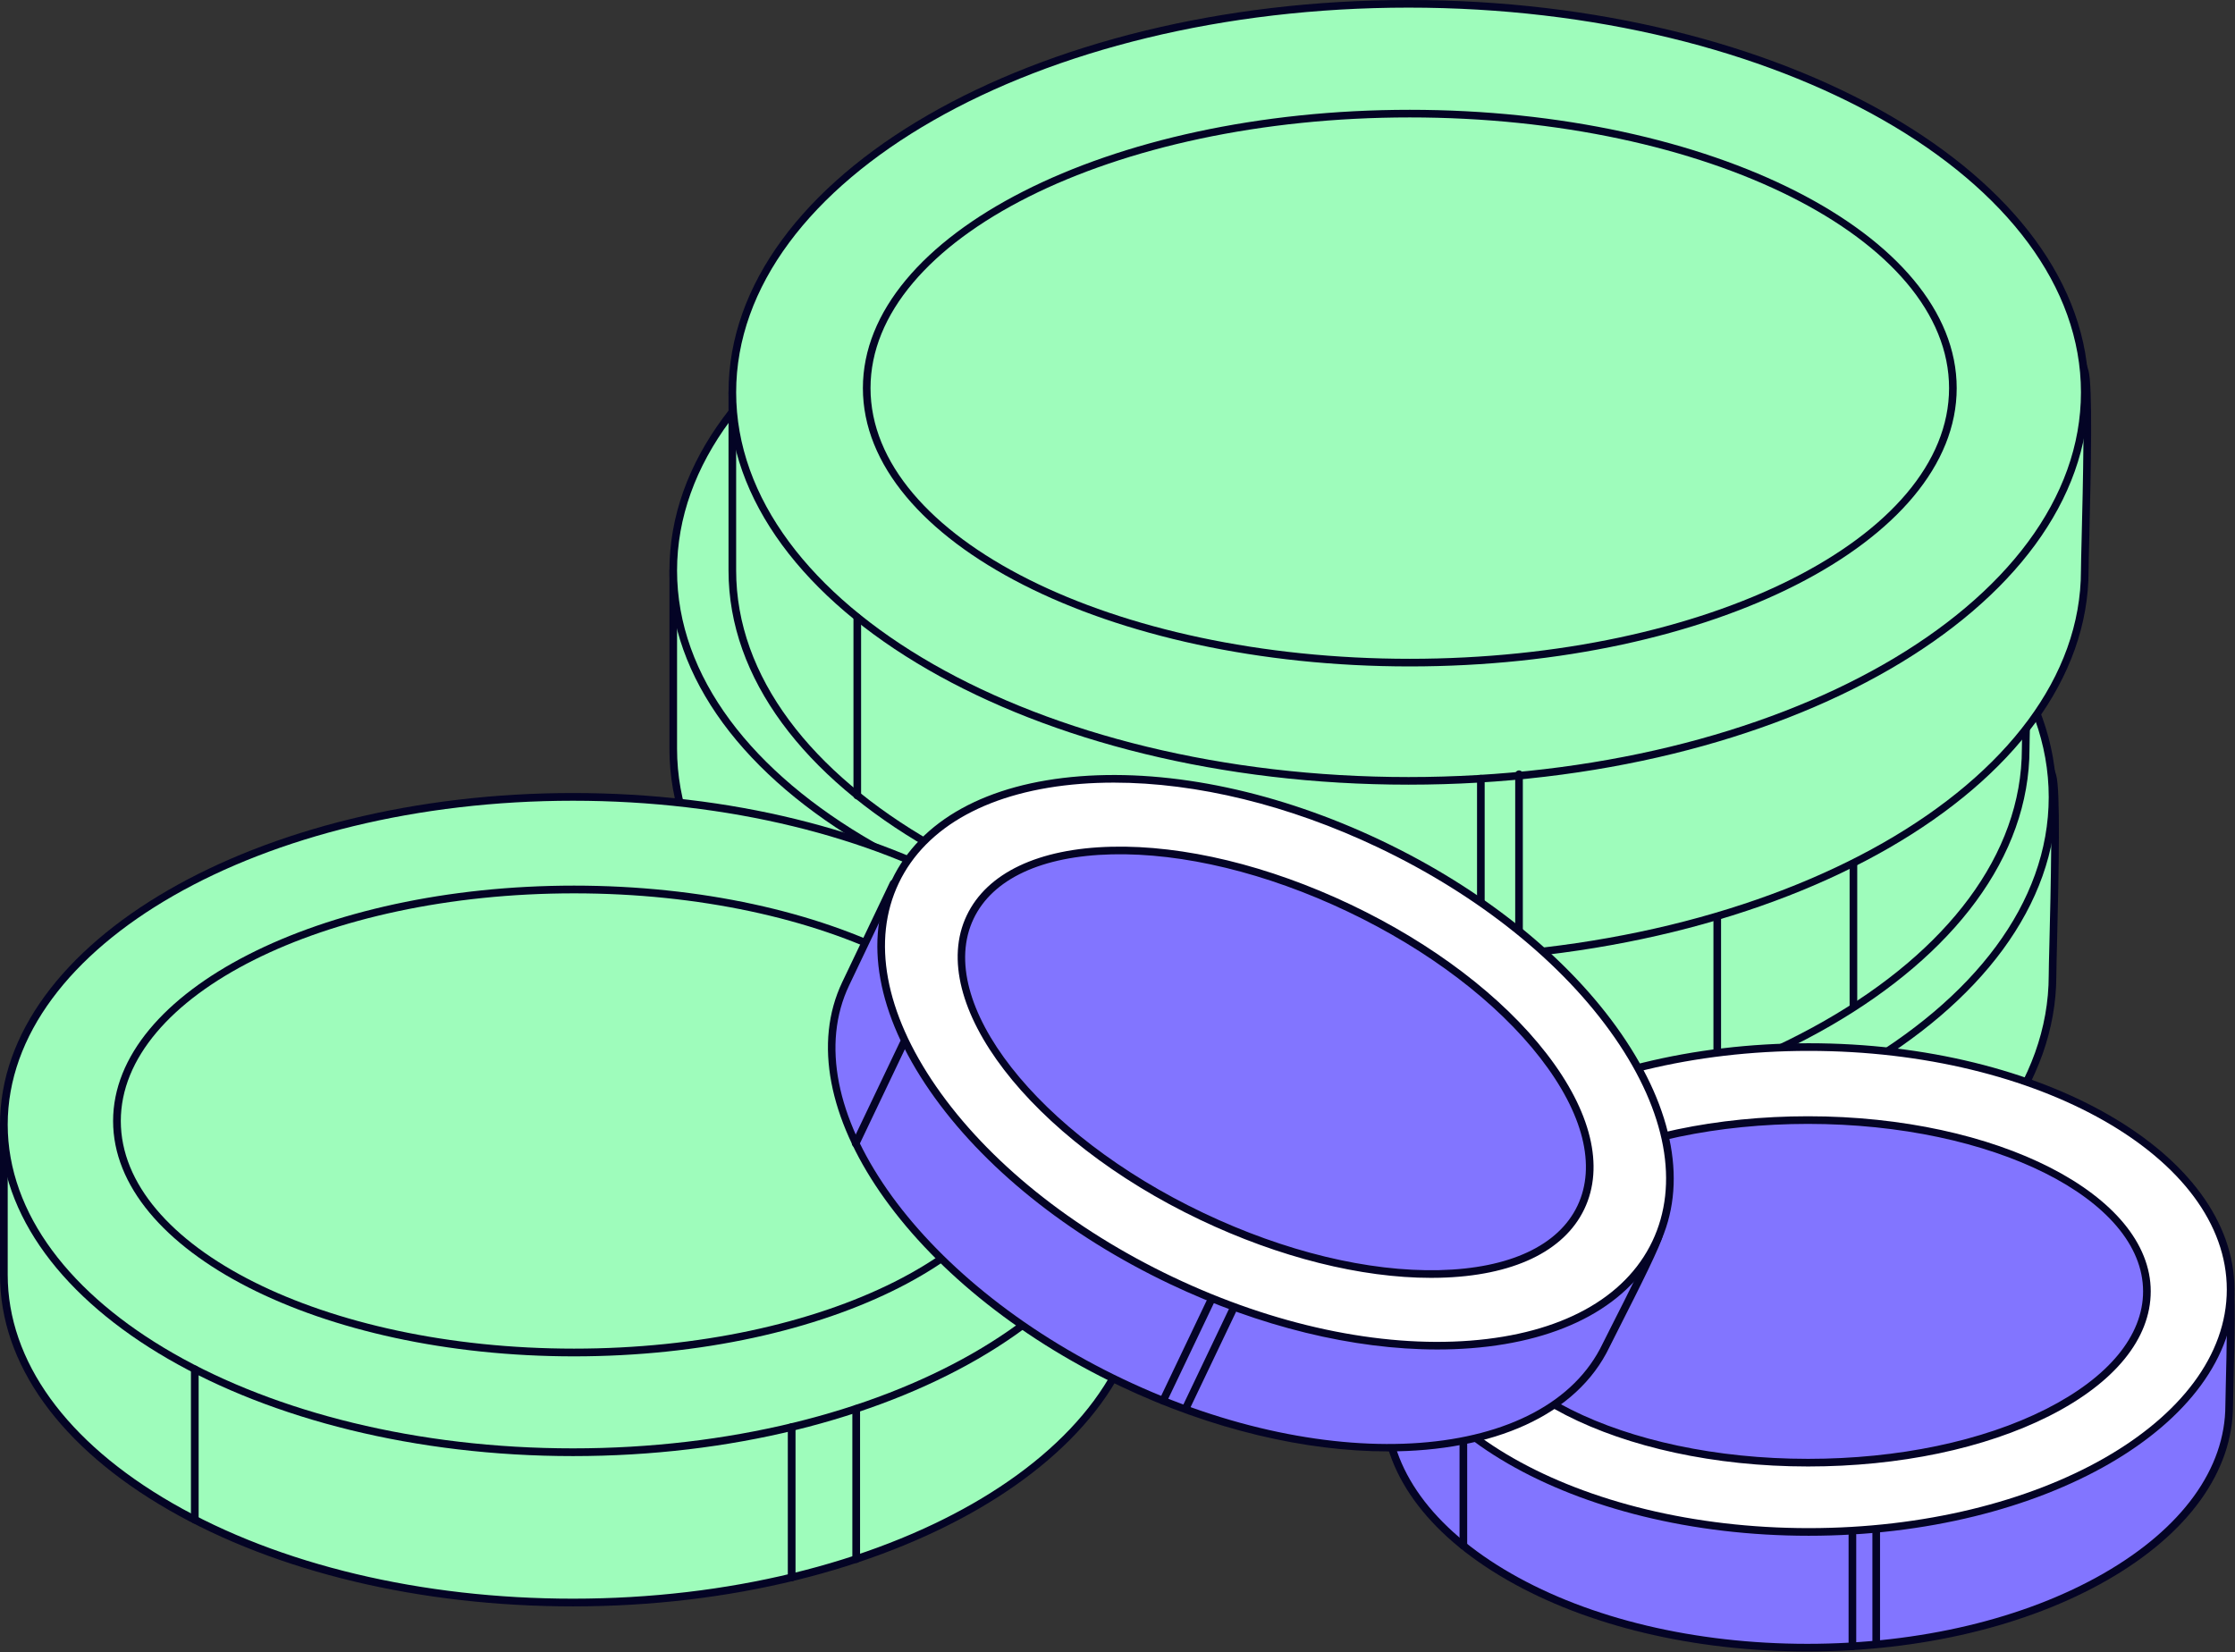 <svg width="2520" height="1863" viewBox="0 0 2520 1863" fill="none" xmlns="http://www.w3.org/2000/svg">
<rect x="0" y="0" width="2520" height="1863" fill="#333333" stroke="none"/>
<g clip-path="url(#clip0_6742_13)">
<path d="M789.383 1099.72C789.383 1341.68 1130.74 1537.82 1551.83 1537.82C1972.92 1537.82 2314.28 1341.68 2314.28 1099.72C2314.28 1075.73 2320.74 898.213 2314.28 875.268C2255.6 666.828 1931.16 661.631 1551.83 661.631C1168.5 661.631 789.383 898.776 789.383 898.776V1099.72Z" fill="#9EFCBB"/>
<path d="M1551.82 1542.12C1129.04 1542.12 785.078 1343.66 785.078 1099.72V898.772C785.078 897.294 785.839 895.914 787.096 895.127C790.898 892.75 1171.66 657.328 1551.82 657.328C1755.56 657.328 1921.92 659.443 2054.14 686.068C2206.99 716.845 2290.97 776.593 2318.41 874.103C2323.19 891.078 2321.4 980.868 2319.33 1063.7C2318.91 1080.83 2318.57 1094.36 2318.57 1099.72C2318.57 1343.66 1974.61 1542.12 1551.82 1542.12ZM793.681 901.179V1099.72C793.681 1338.92 1133.78 1533.52 1551.82 1533.52C1969.86 1533.52 2309.97 1338.93 2309.97 1099.72C2309.97 1094.26 2310.29 1081.35 2310.74 1063.48C2312.11 1008.34 2314.96 893.58 2310.13 876.433C2283.65 782.374 2201.77 724.565 2052.44 694.497C1921 668.031 1755.07 665.929 1551.82 665.929C1188.46 665.929 824.106 882.67 793.681 901.179Z" fill="#040425"/>
<path d="M1551.82 1336.87C1972.91 1336.87 2314.27 1140.73 2314.27 898.776C2314.27 656.821 1972.91 460.678 1551.82 460.678C1130.73 460.678 789.375 656.821 789.375 898.776C789.375 1140.73 1130.73 1336.87 1551.82 1336.87Z" fill="#9EFCBB"/>
<path d="M1551.82 1341.17C1129.04 1341.17 785.078 1142.71 785.078 898.772C785.078 654.835 1129.04 456.375 1551.82 456.375C1974.61 456.375 2318.57 654.835 2318.57 898.772C2318.57 1142.71 1974.61 1341.17 1551.82 1341.17ZM1551.82 464.976C1133.78 464.976 793.681 659.576 793.681 898.776C793.681 1137.98 1133.78 1332.58 1551.82 1332.58C1969.86 1332.58 2309.97 1137.98 2309.97 898.776C2309.97 659.576 1969.87 464.976 1551.82 464.976Z" fill="#040425"/>
<path d="M1553.22 1203.54C1891.41 1203.54 2165.56 1064.96 2165.56 894.014C2165.56 723.066 1891.41 584.486 1553.22 584.486C1215.04 584.486 940.883 723.066 940.883 894.014C940.883 1064.96 1215.04 1203.54 1553.22 1203.54Z" fill="#9EFCBB"/>
<path d="M1553.22 1207.84C1213.21 1207.84 936.582 1067.06 936.582 894.009C936.582 720.962 1213.21 580.184 1553.22 580.184C1893.24 580.184 2169.86 720.962 2169.86 894.009C2169.86 1067.06 1893.24 1207.84 1553.22 1207.84ZM1553.22 588.785C1217.95 588.785 945.185 725.708 945.185 894.014C945.185 1062.32 1217.95 1199.24 1553.22 1199.24C1888.49 1199.24 2161.26 1062.32 2161.26 894.014C2161.26 725.708 1888.49 588.785 1553.22 588.785Z" fill="#040425"/>
<path d="M1420.93 1535.69C1419.79 1535.69 1418.7 1535.23 1417.89 1534.43C1417.09 1533.62 1416.63 1532.53 1416.63 1531.39V1330.44C1416.63 1329.3 1417.09 1328.2 1417.89 1327.4C1418.7 1326.59 1419.79 1326.14 1420.93 1326.14C1422.08 1326.14 1423.17 1326.59 1423.98 1327.4C1424.78 1328.2 1425.24 1329.3 1425.24 1330.44V1531.39C1425.24 1532.53 1424.78 1533.62 1423.98 1534.43C1423.17 1535.23 1422.08 1535.69 1420.93 1535.69Z" fill="#040425"/>
<path d="M1662.2 1538.08C1661.06 1538.08 1659.96 1537.63 1659.16 1536.83C1658.35 1536.02 1657.9 1534.93 1657.9 1533.79V1332.83C1657.9 1331.69 1658.35 1330.6 1659.16 1329.79C1659.96 1328.99 1661.06 1328.54 1662.2 1328.54C1663.34 1328.54 1664.43 1328.99 1665.24 1329.79C1666.05 1330.6 1666.5 1331.69 1666.5 1332.83V1533.79C1666.5 1534.93 1666.05 1536.02 1665.24 1536.83C1664.43 1537.63 1663.34 1538.08 1662.2 1538.08Z" fill="#040425"/>
<path d="M1045.15 1431.4C1044.01 1431.4 1042.92 1430.94 1042.11 1430.14C1041.3 1429.33 1040.85 1428.24 1040.85 1427.1V1226.15C1040.85 1225.01 1041.3 1223.91 1042.11 1223.11C1042.92 1222.3 1044.01 1221.85 1045.15 1221.85C1046.29 1221.85 1047.39 1222.3 1048.19 1223.11C1049 1223.91 1049.45 1225.01 1049.45 1226.15V1427.1C1049.45 1428.24 1049 1429.33 1048.19 1430.14C1047.39 1430.94 1046.29 1431.4 1045.15 1431.4Z" fill="#040425"/>
<path d="M983.778 1395.67C982.637 1395.67 981.543 1395.22 980.736 1394.41C979.93 1393.6 979.477 1392.51 979.477 1391.37V1190.42C979.477 1189.28 979.93 1188.18 980.736 1187.38C981.543 1186.57 982.637 1186.12 983.778 1186.12C984.919 1186.12 986.013 1186.57 986.82 1187.38C987.626 1188.18 988.08 1189.28 988.08 1190.42V1391.37C988.08 1392.51 987.626 1393.6 986.82 1394.41C986.013 1395.22 984.919 1395.67 983.778 1395.67Z" fill="#040425"/>
<path d="M759.094 844.297C759.094 1086.25 1100.45 1282.4 1521.54 1282.4C1942.63 1282.4 2283.99 1086.25 2283.99 844.297C2283.99 820.303 2290.45 642.786 2283.99 619.84C2225.31 411.4 1900.87 406.203 1521.54 406.203C1138.21 406.203 759.094 643.349 759.094 643.349V844.297Z" fill="#9EFCBB"/>
<path d="M1521.54 1286.7C1098.75 1286.7 754.793 1088.24 754.793 844.303V643.35C754.793 641.872 755.554 640.492 756.81 639.705C760.613 637.328 1141.38 401.906 1521.54 401.906C1725.28 401.906 1891.63 404.021 2023.86 430.646C2176.71 461.418 2260.69 521.171 2288.13 618.681C2292.91 635.656 2291.11 725.446 2289.06 808.278C2288.63 825.411 2288.3 838.947 2288.3 844.307C2288.29 1088.24 1944.33 1286.7 1521.54 1286.7ZM763.396 645.753V844.299C763.396 1083.49 1103.5 1278.1 1521.54 1278.1C1939.59 1278.1 2279.69 1083.5 2279.69 844.299C2279.69 838.831 2280.01 825.923 2280.46 808.058C2281.83 752.909 2284.67 638.153 2279.85 621.007C2253.37 526.948 2171.49 469.138 2022.16 439.071C1890.71 412.605 1724.8 410.503 1521.54 410.503C1158.18 410.503 793.82 627.244 763.396 645.753Z" fill="#040425"/>
<path d="M1521.54 1081.45C1942.63 1081.45 2283.99 885.305 2283.99 643.35C2283.99 401.395 1942.63 205.252 1521.54 205.252C1100.45 205.252 759.094 401.395 759.094 643.35C759.094 885.305 1100.45 1081.45 1521.54 1081.45Z" fill="#9EFCBB"/>
<path d="M1521.54 1085.74C1098.75 1085.74 754.793 887.287 754.793 643.35C754.793 399.413 1098.75 200.953 1521.54 200.953C1944.33 200.953 2288.29 399.413 2288.29 643.35C2288.29 887.287 1944.33 1085.74 1521.54 1085.74ZM1521.54 209.55C1103.5 209.55 763.396 404.15 763.396 643.35C763.396 882.55 1103.5 1077.15 1521.54 1077.15C1939.59 1077.15 2279.69 882.55 2279.69 643.35C2279.69 404.15 1939.58 209.55 1521.54 209.55Z" fill="#040425"/>
<path d="M1522.94 948.113C1861.12 948.113 2135.28 809.533 2135.28 638.586C2135.28 467.639 1861.12 329.059 1522.94 329.059C1184.75 329.059 910.598 467.639 910.598 638.586C910.598 809.533 1184.75 948.113 1522.94 948.113Z" fill="#9EFCBB"/>
<path d="M1522.94 952.409C1182.92 952.409 906.297 811.63 906.297 638.587C906.297 465.545 1182.92 324.762 1522.94 324.762C1862.95 324.762 2139.58 465.54 2139.58 638.587C2139.58 811.63 1862.96 952.409 1522.94 952.409ZM1522.94 333.359C1187.66 333.359 914.9 470.281 914.9 638.587C914.9 806.893 1187.67 943.812 1522.94 943.812C1858.21 943.812 2130.97 806.889 2130.97 638.587C2130.97 470.286 1858.21 333.359 1522.94 333.359Z" fill="#040425"/>
<path d="M1936.23 1216.29C1935.09 1216.29 1934 1215.84 1933.19 1215.03C1932.38 1214.22 1931.93 1213.13 1931.93 1211.99V1011.04C1931.93 1009.9 1932.38 1008.81 1933.19 1008C1934 1007.19 1935.09 1006.74 1936.23 1006.74C1937.37 1006.74 1938.47 1007.19 1939.27 1008C1940.08 1008.81 1940.53 1009.9 1940.53 1011.04V1211.99C1940.53 1213.13 1940.08 1214.22 1939.27 1215.03C1938.47 1215.84 1937.37 1216.29 1936.23 1216.29Z" fill="#040425"/>
<path d="M2089.77 1137.78C2088.63 1137.78 2087.54 1137.33 2086.73 1136.52C2085.92 1135.71 2085.47 1134.62 2085.47 1133.48V932.527C2085.47 931.387 2085.92 930.294 2086.73 929.487C2087.54 928.681 2088.63 928.229 2089.77 928.229C2090.91 928.229 2092.01 928.681 2092.81 929.487C2093.62 930.294 2094.07 931.387 2094.07 932.527V1133.48C2094.07 1134.62 2093.62 1135.71 2092.81 1136.52C2092.01 1137.33 2090.91 1137.78 2089.77 1137.78Z" fill="#040425"/>
<path d="M1110.05 1217.79C1108.91 1217.79 1107.81 1217.33 1107.01 1216.53C1106.2 1215.72 1105.75 1214.63 1105.75 1213.49V1012.53C1105.75 1011.39 1106.2 1010.3 1107.01 1009.5C1107.81 1008.69 1108.91 1008.24 1110.05 1008.24C1111.19 1008.24 1112.28 1008.69 1113.09 1009.5C1113.9 1010.3 1114.35 1011.39 1114.35 1012.53V1213.49C1114.35 1214.63 1113.9 1215.72 1113.09 1216.53C1112.28 1217.33 1111.19 1217.79 1110.05 1217.79Z" fill="#040425"/>
<path d="M825.719 643.35C825.719 885.306 1167.08 1081.45 1588.17 1081.45C2009.26 1081.45 2350.62 885.306 2350.62 643.35C2350.62 619.356 2357.08 441.839 2350.62 418.894C2291.94 210.449 1967.49 205.252 1588.17 205.252C1204.84 205.252 825.719 442.398 825.719 442.398V643.35Z" fill="#9EFCBB"/>
<path d="M1588.17 1085.74C1165.38 1085.74 821.422 887.283 821.422 643.346V442.393C821.422 440.915 822.183 439.535 823.439 438.748C827.242 436.371 1208 200.949 1588.17 200.949C1791.9 200.949 1958.26 203.064 2090.49 229.689C2243.34 260.461 2327.31 320.214 2354.76 417.724C2359.53 434.699 2357.74 524.489 2355.68 607.316C2355.25 624.45 2354.92 637.986 2354.92 643.346C2354.92 887.287 2010.96 1085.74 1588.17 1085.74ZM830.025 444.8V643.346C830.025 882.542 1170.13 1077.15 1588.17 1077.15C2006.21 1077.15 2346.31 882.546 2346.31 643.346C2346.31 637.878 2346.64 624.97 2347.08 607.106C2348.45 551.957 2351.3 437.201 2346.47 420.054C2320 325.995 2238.11 268.186 2088.79 238.118C1957.34 211.652 1791.42 209.55 1588.17 209.55C1224.8 209.55 860.445 426.291 830.025 444.8Z" fill="#040425"/>
<path d="M1588.17 880.495C2009.26 880.495 2350.62 684.352 2350.62 442.397C2350.62 200.442 2009.26 4.299 1588.17 4.299C1167.08 4.299 825.719 200.442 825.719 442.397C825.719 684.352 1167.08 880.495 1588.17 880.495Z" fill="#9EFCBB"/>
<path d="M1588.17 884.793C1165.38 884.793 821.422 686.334 821.422 442.397C821.422 198.46 1165.38 0 1588.17 0C2010.96 0 2354.92 198.46 2354.92 442.397C2354.92 686.334 2010.96 884.793 1588.17 884.793ZM1588.17 8.597C1170.12 8.597 830.025 203.196 830.025 442.397C830.025 681.597 1170.13 876.197 1588.17 876.197C2006.21 876.197 2346.31 681.597 2346.31 442.397C2346.31 203.196 2006.21 8.597 1588.17 8.597Z" fill="#040425"/>
<path d="M1589.56 747.162C1927.75 747.162 2201.9 608.582 2201.9 437.635C2201.9 266.687 1927.75 128.107 1589.56 128.107C1251.38 128.107 977.223 266.687 977.223 437.635C977.223 608.582 1251.38 747.162 1589.56 747.162Z" fill="#9EFCBB"/>
<path d="M1589.57 751.46C1249.55 751.46 972.926 610.681 972.926 437.634C972.926 264.587 1249.55 123.809 1589.57 123.809C1929.58 123.809 2206.21 264.587 2206.21 437.634C2206.21 610.681 1929.58 751.46 1589.57 751.46ZM1589.57 132.405C1254.29 132.405 981.529 269.328 981.529 437.634C981.529 605.94 1254.3 742.863 1589.57 742.863C1924.84 742.863 2197.6 605.94 2197.6 437.634C2197.6 269.328 1924.84 132.405 1589.57 132.405Z" fill="#040425"/>
<path d="M1669.68 1083.27C1668.54 1083.27 1667.45 1082.81 1666.64 1082.01C1665.84 1081.2 1665.38 1080.11 1665.38 1078.97V878.015C1665.38 876.875 1665.84 875.782 1666.64 874.976C1667.45 874.17 1668.54 873.717 1669.68 873.717C1670.83 873.717 1671.92 874.17 1672.73 874.976C1673.53 875.782 1673.99 876.875 1673.99 878.015V1078.97C1673.99 1080.11 1673.53 1081.2 1672.73 1082.01C1671.92 1082.81 1670.83 1083.27 1669.68 1083.27Z" fill="#040425"/>
<path d="M1712.72 1078.25C1711.58 1078.25 1710.48 1077.8 1709.68 1076.99C1708.87 1076.18 1708.42 1075.09 1708.42 1073.95V872.998C1708.42 871.858 1708.87 870.764 1709.68 869.958C1710.48 869.152 1711.58 868.699 1712.72 868.699C1713.86 868.699 1714.95 869.152 1715.76 869.958C1716.57 870.764 1717.02 871.858 1717.02 872.998V1073.95C1717.02 1075.09 1716.57 1076.18 1715.76 1076.99C1714.95 1077.8 1713.86 1078.25 1712.72 1078.25Z" fill="#040425"/>
<path d="M966.598 901.425C965.458 901.425 964.363 900.972 963.557 900.166C962.75 899.359 962.297 898.266 962.297 897.126V696.173C962.297 695.033 962.75 693.94 963.557 693.134C964.363 692.328 965.458 691.875 966.598 691.875C967.739 691.875 968.833 692.328 969.64 693.134C970.447 693.94 970.9 695.033 970.9 696.173V897.126C970.9 898.266 970.447 899.359 969.64 900.166C968.833 900.972 967.739 901.425 966.598 901.425Z" fill="#040425"/>
</g>
<g clip-path="url(#clip1_6742_13)">
<path d="M1562.07 1584.51C1562.07 1735.49 1775.05 1857.89 2037.76 1857.89C2300.48 1857.89 2513.46 1735.49 2513.46 1584.51C2513.46 1569.54 2517.49 1458.77 2513.46 1444.45C2476.85 1314.38 2274.43 1311.14 2037.77 1311.14C1798.61 1311.13 1562.07 1459.11 1562.07 1459.11V1584.51Z" fill="#8275FF"/>
<path d="M2037.77 1862.19C2037.76 1862.19 2037.77 1862.19 2037.77 1862.19C1909.96 1862.19 1789.74 1833.55 1699.25 1781.54C1608.01 1729.11 1557.76 1659.13 1557.76 1584.51V1459.11C1557.76 1458.38 1557.95 1457.66 1558.3 1457.02C1558.65 1456.39 1559.16 1455.85 1559.78 1455.46C1562.16 1453.97 1800.13 1306.82 2037.76 1306.82C2264.77 1306.82 2479.2 1306.82 2517.61 1443.28C2520.64 1454.09 2519.53 1510.26 2518.24 1562.07C2517.97 1572.93 2517.77 1581.15 2517.77 1584.51C2517.77 1659.14 2467.52 1729.12 2376.28 1781.55C2285.79 1833.55 2165.56 1862.19 2037.77 1862.19ZM1566.38 1461.53V1584.51C1566.38 1655.92 1615.09 1723.24 1703.55 1774.08C1792.75 1825.34 1911.44 1853.57 2037.76 1853.57C2164.08 1853.57 2282.77 1825.34 2371.98 1774.08C2460.43 1723.24 2509.14 1655.92 2509.14 1584.51C2509.14 1581.11 2509.34 1572.82 2509.62 1561.85C2510.47 1527.52 2512.24 1456.07 2509.3 1445.61C2472.66 1315.44 2261.41 1315.44 2037.76 1315.44C1814.23 1315.44 1589.98 1447.26 1566.38 1461.53Z" fill="#040425"/>
<path d="M2039.37 1727.41C2302.09 1727.41 2515.07 1605.02 2515.07 1454.04C2515.07 1303.06 2302.09 1180.66 2039.37 1180.66C1776.65 1180.66 1563.68 1303.06 1563.68 1454.04C1563.68 1605.02 1776.65 1727.41 2039.37 1727.41Z" fill="white"/>
<path d="M2039.38 1731.72C2039.36 1731.72 2039.39 1731.72 2039.38 1731.72C1774.7 1731.72 1559.38 1607.15 1559.38 1454.03C1559.38 1300.93 1774.73 1176.35 2039.37 1176.35C2304.05 1176.35 2519.38 1300.92 2519.38 1454.04C2519.38 1607.14 2304.03 1731.72 2039.38 1731.72ZM1568 1454.03C1568 1602.4 1779.46 1723.1 2039.38 1723.1C2299.3 1723.1 2510.76 1602.4 2510.76 1454.04C2510.76 1305.67 2299.3 1184.97 2039.37 1184.97C1779.46 1184.97 1568 1305.67 1568 1454.03Z" fill="#040425"/>
<path d="M2038.64 1649.28C2249.63 1649.28 2420.68 1562.81 2420.68 1456.14C2420.68 1349.47 2249.63 1262.99 2038.64 1262.99C1827.64 1262.99 1656.6 1349.47 1656.6 1456.14C1656.6 1562.81 1827.64 1649.28 2038.64 1649.28Z" fill="#8275FF"/>
<path d="M2038.64 1653.59C2038.63 1653.59 2038.64 1653.59 2038.64 1653.59C1825.6 1653.59 1652.29 1565.02 1652.29 1456.14C1652.29 1402.84 1692.86 1352.97 1766.55 1315.72C1839.29 1278.94 1935.93 1258.69 2038.64 1258.69C2251.67 1258.69 2424.99 1347.26 2424.99 1456.14C2424.99 1509.44 2384.41 1559.31 2310.73 1596.56C2237.98 1633.34 2141.34 1653.59 2038.64 1653.59ZM2038.64 1267.3C1937.25 1267.3 1842.01 1287.23 1770.44 1323.41C1699.81 1359.12 1660.91 1406.26 1660.91 1456.14C1660.91 1560.26 1830.36 1644.98 2038.64 1644.98C2140.03 1644.98 2235.27 1625.05 2306.84 1588.87C2377.47 1553.16 2416.37 1506.02 2416.37 1456.14C2416.36 1352.02 2246.91 1267.3 2038.64 1267.3Z" fill="#040425"/>
<path d="M2088.62 1860.65C2087.48 1860.65 2086.38 1860.19 2085.58 1859.38C2084.77 1858.58 2084.31 1857.48 2084.31 1856.34V1730.94C2084.31 1729.8 2084.77 1728.7 2085.58 1727.89C2086.38 1727.09 2087.48 1726.63 2088.62 1726.63C2089.77 1726.63 2090.86 1727.09 2091.67 1727.89C2092.48 1728.7 2092.93 1729.8 2092.93 1730.94V1856.34C2092.93 1857.48 2092.48 1858.58 2091.67 1859.38C2090.86 1860.19 2089.77 1860.65 2088.62 1860.65Z" fill="#040425"/>
<path d="M2115.47 1857.51C2114.33 1857.51 2113.23 1857.06 2112.42 1856.25C2111.61 1855.44 2111.16 1854.35 2111.16 1853.2V1727.81C2111.16 1726.67 2111.61 1725.57 2112.42 1724.76C2113.23 1723.95 2114.33 1723.5 2115.47 1723.5C2116.61 1723.5 2117.71 1723.95 2118.52 1724.76C2119.33 1725.57 2119.78 1726.67 2119.78 1727.81V1853.2C2119.78 1854.35 2119.33 1855.44 2118.52 1856.25C2117.71 1857.06 2116.61 1857.51 2115.47 1857.51Z" fill="#040425"/>
<path d="M1649.97 1747.17C1648.82 1747.17 1647.73 1746.72 1646.92 1745.91C1646.11 1745.1 1645.66 1744.01 1645.66 1742.86V1617.47C1645.66 1616.33 1646.11 1615.23 1646.92 1614.42C1647.73 1613.61 1648.82 1613.16 1649.97 1613.16C1651.11 1613.16 1652.21 1613.61 1653.02 1614.42C1653.82 1615.23 1654.28 1616.33 1654.28 1617.47V1742.86C1654.28 1744.01 1653.82 1745.1 1653.02 1745.91C1652.21 1746.72 1651.11 1747.17 1649.97 1747.17Z" fill="#040425"/>
</g>
<g clip-path="url(#clip2_6742_13)">
<path d="M4.348 1437.52C4.348 1641.58 291.657 1807 646.076 1807C1000.49 1807 1287.8 1641.58 1287.8 1437.52C1287.8 1417.28 1293.24 1267.57 1287.8 1248.21C1238.42 1072.42 965.341 1068.03 646.076 1068.03C323.44 1068.03 4.348 1268.04 4.348 1268.04V1437.52Z" fill="#9EFCBB"/>
<path d="M646.076 1811.35C473.918 1811.35 311.995 1772.71 190.139 1702.55C67.527 1631.96 8.57847e-07 1537.83 8.57847e-07 1437.52V1268.04C-0 1267.3 0.186 1266.57 0.543 1265.93C0.9 1265.28 1.415 1264.74 2.039 1264.35C5.24 1262.34 325.893 1063.68 646.072 1063.68C817.591 1063.68 957.645 1065.46 1069 1087.93C1197.94 1113.94 1268.8 1164.5 1291.98 1247.03C1296.04 1261.45 1294.52 1337.23 1292.79 1407.15C1292.43 1421.59 1292.15 1433 1292.15 1437.51C1292.15 1643.65 1002.33 1811.35 646.076 1811.35ZM8.697 1270.48V1437.52C8.697 1534.58 74.671 1626.03 194.475 1695.01C315.03 1764.42 475.413 1802.65 646.076 1802.65C997.529 1802.65 1283.46 1638.85 1283.46 1437.52C1283.46 1432.9 1283.73 1422.01 1284.1 1406.94C1285.25 1360.46 1287.65 1263.75 1283.62 1249.39C1261.42 1170.36 1192.67 1121.77 1067.29 1096.47C956.719 1074.17 817.104 1072.39 646.076 1072.39C341.756 1072.39 36.553 1253.53 8.697 1270.48Z" fill="#040425"/>
<path d="M646.076 1637.52C1000.49 1637.52 1287.8 1472.1 1287.8 1268.04C1287.8 1063.98 1000.49 898.553 646.076 898.553C291.659 898.553 4.348 1063.98 4.348 1268.04C4.348 1472.1 291.659 1637.52 646.076 1637.52Z" fill="#9EFCBB"/>
<path d="M646.076 1641.88C289.831 1641.88 0 1474.17 0 1268.04C0 1061.9 289.831 894.199 646.076 894.199C1002.33 894.199 1292.15 1061.91 1292.15 1268.04C1292.15 1474.17 1002.33 1641.88 646.076 1641.88ZM646.076 902.908C294.623 902.908 8.697 1066.7 8.697 1268.04C8.697 1469.37 294.623 1633.16 646.076 1633.16C997.529 1633.16 1283.46 1469.37 1283.46 1268.04C1283.46 1066.7 997.529 902.908 646.076 902.908Z" fill="#040425"/>
<path d="M647.252 1525.07C931.893 1525.07 1162.64 1408.19 1162.64 1264.02C1162.64 1119.85 931.893 1002.97 647.252 1002.97C362.611 1002.97 131.863 1119.85 131.863 1264.02C131.863 1408.19 362.611 1525.07 647.252 1525.07Z" fill="#9EFCBB"/>
<path d="M647.252 1529.42C360.669 1529.42 127.52 1410.36 127.52 1264.02C127.52 1117.68 360.674 998.617 647.257 998.617C933.84 998.617 1166.99 1117.68 1166.99 1264.02C1166.99 1410.36 933.835 1529.42 647.252 1529.42ZM647.252 1007.33C365.465 1007.33 136.212 1122.48 136.212 1264.02C136.212 1405.56 365.461 1520.71 647.248 1520.71C929.035 1520.71 1158.29 1405.56 1158.29 1264.02C1158.29 1122.48 929.043 1007.33 647.252 1007.33Z" fill="#040425"/>
<path d="M892.618 1783.09C891.465 1783.09 890.359 1782.63 889.543 1781.82C888.728 1781 888.27 1779.89 888.27 1778.74V1609.26C888.27 1608.11 888.728 1607 889.543 1606.19C890.359 1605.37 891.465 1604.91 892.618 1604.91C893.771 1604.91 894.877 1605.37 895.693 1606.19C896.508 1607 896.966 1608.11 896.966 1609.26V1778.74C896.966 1779.89 896.508 1781 895.693 1781.82C894.877 1782.63 893.771 1783.09 892.618 1783.09Z" fill="#040425"/>
<path d="M965.387 1762.44C964.234 1762.44 963.128 1761.98 962.313 1761.16C961.497 1760.35 961.039 1759.24 961.039 1758.08V1588.6C961.039 1587.45 961.497 1586.34 962.313 1585.53C963.128 1584.71 964.234 1584.25 965.387 1584.25C966.541 1584.25 967.647 1584.71 968.462 1585.53C969.278 1586.34 969.736 1587.45 969.736 1588.6V1758.08C969.736 1759.24 969.278 1760.35 968.462 1761.16C967.647 1761.98 966.541 1762.44 965.387 1762.44Z" fill="#040425"/>
<path d="M219.626 1717.97C218.472 1717.97 217.366 1717.51 216.551 1716.7C215.735 1715.88 215.277 1714.77 215.277 1713.62V1544.14C215.277 1542.98 215.735 1541.88 216.551 1541.06C217.366 1540.24 218.472 1539.79 219.626 1539.79C220.779 1539.79 221.885 1540.24 222.701 1541.06C223.516 1541.88 223.974 1542.98 223.974 1544.14V1713.62C223.974 1714.77 223.516 1715.88 222.701 1716.7C221.885 1717.51 220.779 1717.97 219.626 1717.97Z" fill="#040425"/>
</g>
<g clip-path="url(#clip3_6742_13)">
<path d="M953.585 1109.14C888.754 1245.06 1028.13 1446.52 1264.89 1559.09C1501.65 1671.67 1746.14 1652.74 1810.97 1516.82C1817.39 1503.33 1868.59 1405.34 1871.11 1390.72C1893.97 1257.93 1712.95 1168.27 1499.67 1066.86C1284.14 964.374 1007.43 996.245 1007.43 996.245L953.585 1109.14Z" fill="#8275FF"/>
<path d="M1564.59 1636.58C1472.93 1636.58 1367.13 1612.47 1263.04 1562.97C1024.52 1449.56 883.955 1245.14 949.702 1107.29L1003.55 994.397C1003.86 993.74 1004.34 993.173 1004.93 992.749C1005.52 992.326 1006.21 992.061 1006.94 991.978C1009.72 991.656 1287.35 961.147 1501.52 1062.98C1706.1 1160.26 1899.34 1252.14 1875.35 1391.45C1873.45 1402.48 1848.32 1452.57 1824.92 1498.66C1820.01 1508.33 1816.29 1515.64 1814.85 1518.67C1777.8 1596.35 1682.98 1636.58 1564.59 1636.58ZM957.469 1110.98C893.762 1244.56 1032.5 1443.84 1266.74 1555.21C1500.98 1666.59 1743.37 1648.54 1807.08 1514.97C1808.54 1511.91 1812.28 1504.54 1817.24 1494.77C1832.75 1464.23 1865.02 1400.67 1866.87 1389.99C1889.75 1257.1 1699.37 1166.58 1497.81 1070.74C1296.36 974.951 1037.67 997.533 1010.28 1000.27L957.469 1110.98Z" fill="#040425"/>
<path d="M1866.86 1401.68C1931.69 1265.76 1792.33 1064.3 1555.59 951.711C1318.84 839.123 1074.36 858.037 1009.52 993.958C944.679 1129.88 1084.04 1331.34 1320.79 1443.92C1557.53 1556.51 1802.02 1537.6 1866.86 1401.68Z" fill="white"/>
<path d="M1620.54 1521.67C1525.87 1521.67 1420.3 1495.96 1318.94 1447.77C1203.77 1393.01 1107.73 1315.71 1048.51 1230.11C988.798 1143.81 973.56 1059.28 1005.61 992.089C1037.65 924.905 1112.99 883.439 1217.73 875.327C1321.6 867.284 1442.24 893.016 1557.42 947.783C1672.6 1002.55 1768.64 1079.85 1827.86 1165.44C1887.57 1251.75 1902.81 1336.28 1870.76 1403.47C1838.71 1470.66 1763.38 1512.12 1658.64 1520.23C1645.96 1521.2 1633.25 1521.68 1620.54 1521.67ZM1255.87 882.477C1243.16 882.477 1230.66 882.949 1218.39 883.899C1116.85 891.761 1044.05 931.5 1013.38 995.792C982.717 1060.08 997.705 1141.57 1055.59 1225.24C1113.97 1309.62 1208.81 1385.89 1322.65 1440.02C1436.49 1494.15 1555.6 1519.59 1657.98 1511.67C1759.52 1503.8 1832.33 1464.07 1862.99 1399.77C1893.65 1335.48 1878.67 1253.99 1820.78 1170.33C1762.4 1085.95 1667.56 1009.67 1553.72 955.539C1453.52 907.895 1349.25 882.477 1255.87 882.477Z" fill="#040425"/>
<path d="M1782.46 1361.54C1828.27 1265.51 1711.27 1114.36 1521.13 1023.94C1331 933.517 1139.72 938.063 1093.91 1034.09C1048.1 1130.12 1165.11 1281.27 1355.24 1371.7C1545.38 1462.12 1736.65 1457.57 1782.46 1361.54Z" fill="#8275FF"/>
<path d="M1613.57 1440.91C1534.32 1440.91 1442.37 1417.86 1353.39 1375.55C1161.41 1284.26 1043.25 1130.25 1090.01 1032.22C1112.89 984.241 1170.87 956.73 1253.27 954.767C1334.61 952.829 1430.41 976 1522.97 1020.01C1615.53 1064.03 1693.92 1123.67 1743.69 1187.95C1794.09 1253.07 1809.25 1315.35 1786.36 1363.34C1763.47 1411.32 1705.49 1438.83 1623.09 1440.79C1619.94 1440.87 1616.77 1440.91 1613.57 1440.91ZM1097.78 1035.92C1053.06 1129.66 1169.39 1278.54 1357.1 1367.79C1448.46 1411.23 1542.87 1434.11 1622.89 1432.2C1701.87 1430.32 1757.17 1404.55 1778.59 1359.64C1800.01 1314.73 1785.19 1255.63 1736.87 1193.21C1687.92 1129.97 1610.63 1071.21 1519.27 1027.77C1427.9 984.327 1333.51 961.456 1253.48 963.36C1174.49 965.242 1119.19 991.012 1097.78 1035.92Z" fill="#040425"/>
<path d="M1365.23 1466.6L1311.38 1579.49L1365.23 1466.6Z" fill="#8275FF"/>
<path d="M1311.38 1583.79C1310.66 1583.79 1309.94 1583.61 1309.3 1583.26C1308.66 1582.91 1308.13 1582.41 1307.74 1581.79C1307.35 1581.18 1307.12 1580.48 1307.08 1579.75C1307.04 1579.03 1307.18 1578.3 1307.5 1577.65L1361.34 1464.76C1361.83 1463.73 1362.71 1462.94 1363.79 1462.56C1364.86 1462.17 1366.05 1462.24 1367.08 1462.73C1368.11 1463.22 1368.9 1464.09 1369.28 1465.17C1369.67 1466.24 1369.6 1467.42 1369.11 1468.45L1315.27 1581.34C1314.92 1582.08 1314.37 1582.7 1313.68 1583.13C1312.99 1583.56 1312.2 1583.79 1311.38 1583.79Z" fill="#040425"/>
<path d="M1336.93 1588.18L1390.77 1475.29L1336.93 1588.18Z" fill="#8275FF"/>
<path d="M1336.92 1592.48C1336.19 1592.48 1335.48 1592.3 1334.84 1591.95C1334.2 1591.6 1333.67 1591.09 1333.28 1590.48C1332.89 1589.86 1332.66 1589.16 1332.62 1588.44C1332.58 1587.71 1332.72 1586.99 1333.04 1586.33L1386.88 1473.44C1387.37 1472.41 1388.25 1471.62 1389.33 1471.24C1390.4 1470.85 1391.59 1470.92 1392.62 1471.41C1393.65 1471.9 1394.44 1472.77 1394.82 1473.85C1395.2 1474.92 1395.14 1476.1 1394.65 1477.13L1340.81 1590.03C1340.46 1590.76 1339.91 1591.38 1339.22 1591.81C1338.53 1592.25 1337.74 1592.48 1336.92 1592.48Z" fill="#040425"/>
<path d="M1018.64 1176.47L964.793 1289.37L1018.64 1176.47Z" fill="#8275FF"/>
<path d="M964.793 1293.66C964.066 1293.67 963.35 1293.48 962.712 1293.13C962.074 1292.79 961.536 1292.28 961.148 1291.67C960.759 1291.05 960.534 1290.35 960.492 1289.62C960.45 1288.9 960.593 1288.17 960.908 1287.52L1014.75 1174.63C1015.24 1173.6 1016.12 1172.8 1017.2 1172.42C1018.27 1172.04 1019.46 1172.1 1020.49 1172.59C1021.52 1173.08 1022.31 1173.96 1022.69 1175.04C1023.08 1176.11 1023.01 1177.29 1022.52 1178.32L968.679 1291.21C968.329 1291.95 967.779 1292.57 967.091 1293C966.403 1293.43 965.607 1293.66 964.793 1293.66Z" fill="#040425"/>
</g>
<defs>
<clipPath id="clip0_6742_13">
<rect width="1602.99" height="1542.12" fill="white" transform="translate(754.793)"/>
</clipPath>
<clipPath id="clip1_6742_13">
<rect width="961.797" height="685.838" fill="white" transform="translate(1557.76 1176.35)"/>
</clipPath>
<clipPath id="clip2_6742_13">
<rect width="1294.57" height="917.156" fill="white" transform="translate(0 894.199)"/>
</clipPath>
<clipPath id="clip3_6742_13">
<rect width="953.68" height="762.944" fill="white" transform="translate(933.391 873.906)"/>
</clipPath>
</defs>
</svg>
